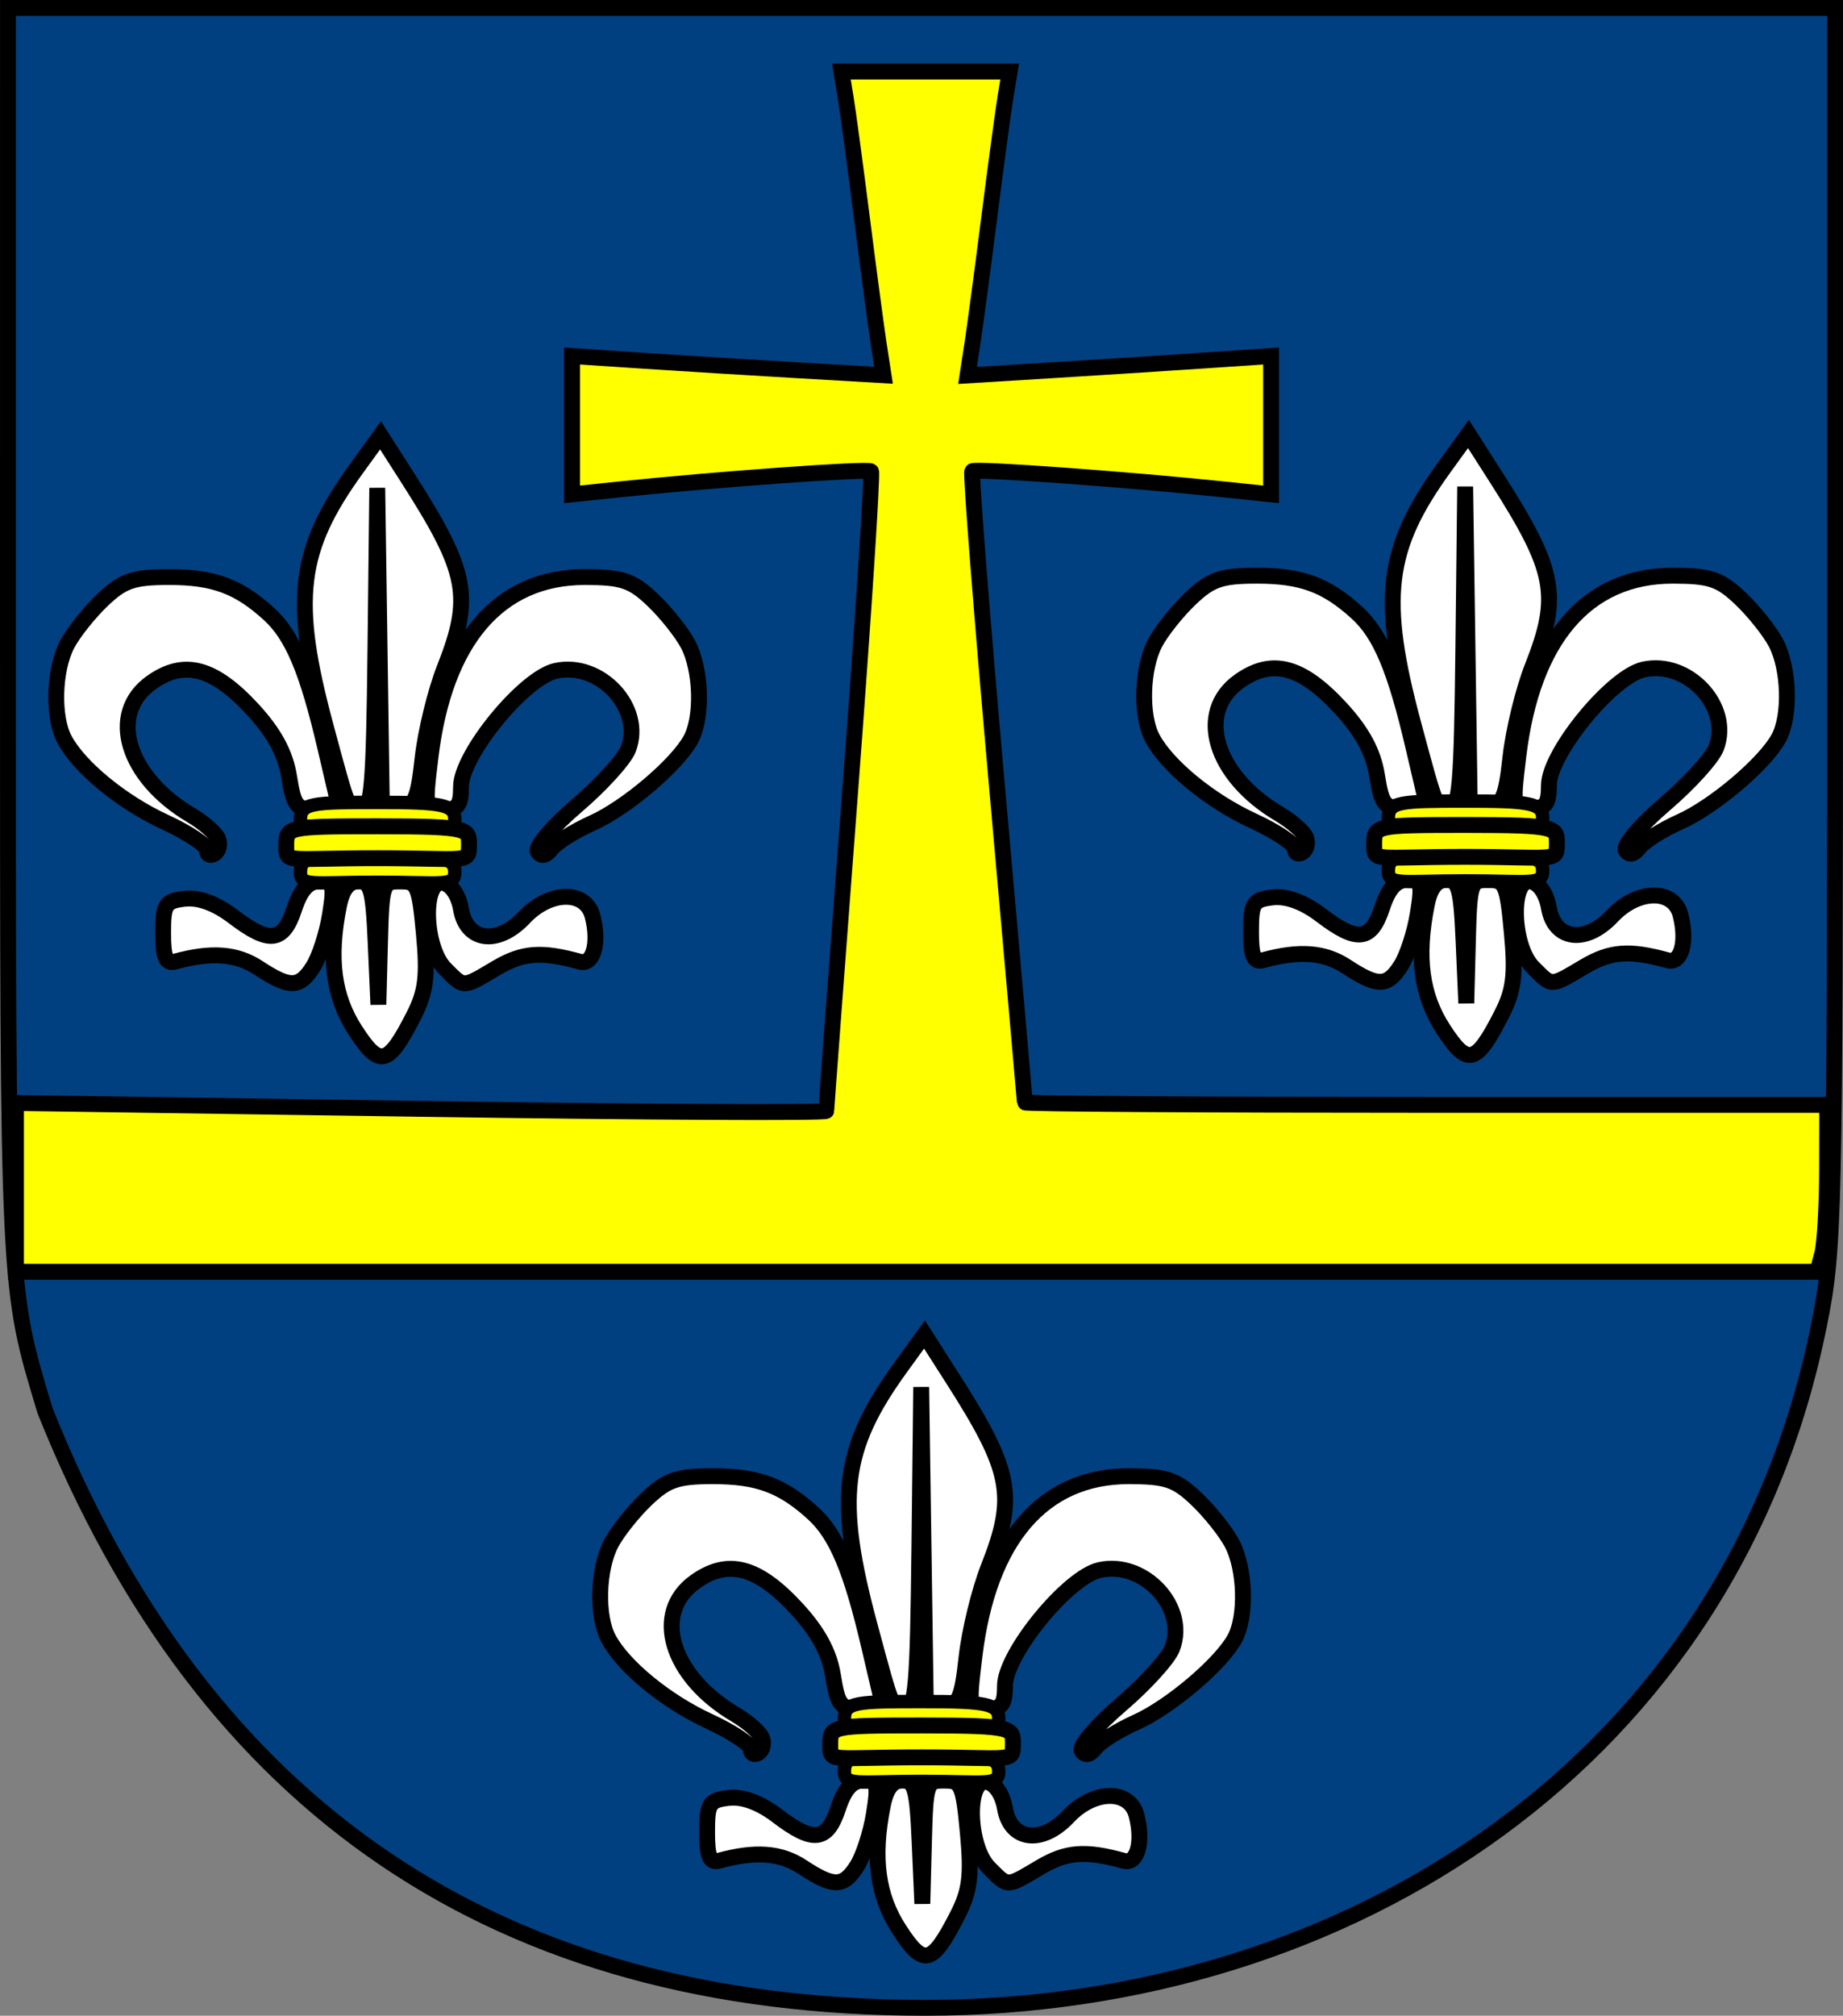 <?xml version="1.0" encoding="UTF-8" standalone="no"?>
<!-- Created with Inkscape (http://www.inkscape.org/) -->
<svg
   xmlns:svg="http://www.w3.org/2000/svg"
   xmlns="http://www.w3.org/2000/svg"
   version="1.0"
   width="459.271"
   height="502.018"
   id="svg2">
  <rect width="100%" height="100%" fill="#808080" stroke="none"/>
  <defs
     id="defs5" />
  <path
     d="M 11.246,351.378 C 1.846,320.255 1.975,322.951 1.98,157.872 L 1.985,1.98 L 229.638,1.98 L 457.292,1.98 L 457.292,156.17 C 457.292,302.772 457.096,311.321 453.316,329.879 C 431.732,437.879 336.762,500.038 230.587,500.038 C 124.426,500.038 51.07,450.812 11.246,351.378 z"
     id="path2457"
     style="fill:#004080;fill-opacity:1;stroke:#000000;stroke-width:3.959;stroke-miterlimit:4;stroke-dasharray:none;stroke-opacity:1" />
  <path
     d="M 454.078,312.281 C 454.734,309.831 455.283,300.477 455.298,291.495 L 455.325,275.163 L 355.356,275.163 C 300.373,275.163 255.387,274.884 255.387,274.543 C 255.387,274.202 252.27,238.865 248.461,196.016 C 244.652,153.167 241.875,117.771 242.288,117.357 C 243.009,116.637 281.472,119.425 305.371,121.93 L 316.754,123.123 L 316.754,105.892 L 316.754,88.661 L 299.433,89.822 C 289.906,90.461 272.885,91.549 261.608,92.241 L 241.104,93.498 L 242.283,85.846 C 242.931,81.637 244.82,67.504 246.481,54.439 C 248.142,41.373 249.975,27.789 250.554,24.25 L 251.607,17.816 L 230.642,17.816 L 209.677,17.816 L 210.729,24.25 C 211.308,27.789 213.141,41.373 214.802,54.439 C 216.463,67.504 218.351,81.627 218.997,85.822 L 220.171,93.45 L 198.682,92.206 C 186.863,91.522 169.398,90.444 159.871,89.811 L 142.55,88.661 L 142.55,105.892 L 142.55,123.123 L 153.933,121.93 C 178.257,119.381 216.301,116.643 217.047,117.388 C 217.478,117.819 215.145,153.612 211.864,196.927 C 208.582,240.243 205.897,276.119 205.897,276.653 C 205.897,277.187 160.465,276.962 104.938,276.153 L 3.978,274.683 L 3.978,295.709 L 3.978,316.735 L 228.431,316.735 L 452.884,316.735 L 454.078,312.281 z"
     id="path2437"
     style="fill:#ffff00;fill-opacity:1;stroke:#000000;stroke-width:3.959;stroke-miterlimit:4;stroke-dasharray:none;stroke-opacity:1" />
  <g
     transform="translate(-77.729,248.63)"
     id="g4605">
    <g
       transform="translate(-136.529,-223.928)"
       id="g4549">
      <g
         id="g4551">
        <path
           d="M 317.353,228.279 C 320.402,222.304 320.881,218.45 319.892,207.856 C 318.767,195.807 318.312,194.799 314.01,194.799 C 309.548,194.799 309.33,195.46 308.949,210.141 L 308.55,225.482 L 307.875,210.141 C 307.29,196.83 306.72,194.799 303.572,194.799 C 301.092,194.799 299.552,196.756 298.707,200.985 C 296.095,214.041 297.351,223.518 302.808,231.934 C 308.875,241.291 310.986,240.76 317.353,228.279 z"
           id="path4553"
           style="fill:#ffffff;fill-opacity:1;stroke:#000000;stroke-width:3.959;stroke-miterlimit:4;stroke-dasharray:none;stroke-opacity:1" />
        <path
           d="M 292.285,216.079 C 293.838,213.63 295.719,207.839 296.463,203.212 C 297.68,195.655 297.412,194.799 293.838,194.799 C 291.045,194.799 289.176,196.865 287.571,201.727 C 284.832,210.028 281.387,210.448 272.381,203.579 C 268.097,200.312 263.797,198.724 260.316,199.125 C 255.43,199.688 254.908,200.512 254.908,207.666 C 254.908,213.746 255.598,215.396 257.878,214.773 C 266.967,212.288 273.192,212.76 278.663,216.349 C 286.48,221.476 288.892,221.428 292.285,216.079 z"
           id="path4555"
           style="fill:#ffffff;fill-opacity:1;stroke:#000000;stroke-width:3.959;stroke-miterlimit:4;stroke-dasharray:none;stroke-opacity:1" />
        <path
           d="M 337.977,216.355 C 344.497,212.509 349.197,212.155 358.719,214.794 C 362.086,215.727 363.64,210.309 361.944,203.55 C 360.275,196.902 351.25,197.033 344.895,203.797 C 338.292,210.825 330.52,209.817 329.137,201.751 C 328.534,198.235 326.724,195.568 324.674,195.173 C 319.403,194.158 319.809,211.199 325.184,216.574 C 330.028,221.419 329.377,221.43 337.977,216.355 z"
           id="path4557"
           style="fill:#ffffff;fill-opacity:1;stroke:#000000;stroke-width:3.959;stroke-miterlimit:4;stroke-dasharray:none;stroke-opacity:1" />
        <path
           d="M 268.617,184.238 C 268.086,182.854 265.08,180.203 261.937,178.346 C 245.827,168.83 241.065,153.051 251.963,145.292 C 260.115,139.487 267.515,141.446 277.224,151.98 C 282.588,157.798 285.37,162.923 286.29,168.678 C 287.491,176.186 288.161,176.982 293.282,176.982 L 298.945,176.982 L 295.359,161.641 C 290.833,142.278 287.166,133.559 281.311,128.235 C 273.662,121.281 267.527,119.009 256.398,119.009 C 247.437,119.009 244.895,119.885 239.793,124.735 C 236.48,127.885 232.512,132.868 230.976,135.808 C 227.656,142.163 227.334,153.879 230.325,159.469 C 234.03,166.392 244.622,175.088 255.403,180.059 C 261.119,182.694 265.796,185.805 265.796,186.972 C 265.796,188.139 266.648,188.567 267.689,187.924 C 268.73,187.28 269.148,185.621 268.617,184.238 z"
           id="path4559"
           style="fill:#ffffff;fill-opacity:1;stroke:#000000;stroke-width:3.959;stroke-miterlimit:4;stroke-dasharray:none;stroke-opacity:1" />
        <path
           d="M 361.806,180.302 C 370.341,176.493 383.063,165.684 386.442,159.369 C 389.387,153.868 389.035,142.119 385.738,135.808 C 384.202,132.868 380.234,127.885 376.921,124.735 C 371.767,119.836 369.316,119.009 359.948,119.009 C 338.556,119.009 325.029,134.818 321.526,163.912 C 319.985,176.718 320.046,176.982 324.548,176.982 C 328.302,176.982 329.143,175.928 329.143,171.225 C 329.143,163.3 344.843,144.109 352.747,142.373 C 363.809,139.943 374.694,151.668 370.824,161.847 C 369.85,164.41 364.091,170.746 358.027,175.927 C 351.962,181.107 347.573,186.272 348.272,187.403 C 349.091,188.728 350.316,188.46 351.715,186.648 C 352.91,185.101 357.451,182.246 361.806,180.302 z"
           id="path4561"
           style="fill:#ffffff;fill-opacity:1;stroke:#000000;stroke-width:3.959;stroke-miterlimit:4;stroke-dasharray:none;stroke-opacity:1" />
        <path
           d="M 307.819,136.896 L 308.27,96.809 L 308.85,137.028 L 309.43,177.247 L 313.842,176.62 C 317.668,176.076 318.43,174.412 319.569,164.115 C 320.292,157.582 322.742,147.528 325.013,141.771 C 332.05,123.938 330.874,117.783 315.981,94.502 L 309.081,83.715 L 303.121,91.943 C 288.402,112.261 286.919,124.648 295.424,156.197 C 301.211,177.663 300.919,176.982 304.336,176.982 C 306.943,176.982 307.43,171.377 307.819,136.896 z"
           id="path4563"
           style="fill:#ffffff;fill-opacity:1;stroke:#000000;stroke-width:3.959;stroke-miterlimit:4;stroke-dasharray:none;stroke-opacity:1" />
      </g>
      <g
         transform="translate(0.102,0)"
         id="g4565">
        <path
           d="M 327.483,192.505 C 327.483,188.831 324.232,188.308 308.256,188.308 C 292.279,188.308 289.028,188.434 289.028,192.505 C 289.028,196.179 292.279,195.013 308.256,195.013 C 324.232,195.013 327.483,196.2 327.483,192.505 z"
           id="path4567"
           style="fill:#ffff00;fill-opacity:1;stroke:#000000;stroke-width:3.344;stroke-miterlimit:4;stroke-dasharray:none;stroke-opacity:1" />
        <path
           d="M 327.483,179.328 C 327.483,175.654 324.232,175.131 308.256,175.131 C 292.279,175.131 289.028,175.256 289.028,179.328 C 289.028,183.001 292.279,181.836 308.256,181.836 C 324.232,181.836 327.483,183.023 327.483,179.328 z"
           id="path4569"
           style="fill:#ffff00;fill-opacity:1;stroke:#000000;stroke-width:3.344;stroke-miterlimit:4;stroke-dasharray:none;stroke-opacity:1" />
        <path
           d="M 331.021,186.055 C 331.021,181.705 331.77,181.086 308.256,181.086 C 285.41,181.086 285.49,181.235 285.49,186.055 C 285.49,190.405 285.494,189.024 308.256,189.024 C 330.181,189.024 331.021,190.43 331.021,186.055 z"
           id="path4571"
           style="fill:#ffff00;fill-opacity:1;stroke:#000000;stroke-width:3.959;stroke-miterlimit:4;stroke-dasharray:none;stroke-opacity:1" />
      </g>
    </g>
    <g
       transform="translate(134.573,-224.264)"
       id="g4573">
      <g
         id="g4575">
        <path
           d="M 317.353,228.279 C 320.402,222.304 320.881,218.45 319.892,207.856 C 318.767,195.807 318.312,194.799 314.01,194.799 C 309.548,194.799 309.33,195.46 308.949,210.141 L 308.55,225.482 L 307.875,210.141 C 307.29,196.83 306.72,194.799 303.572,194.799 C 301.092,194.799 299.552,196.756 298.707,200.985 C 296.095,214.041 297.351,223.518 302.808,231.934 C 308.875,241.291 310.986,240.76 317.353,228.279 z"
           id="path4577"
           style="fill:#ffffff;fill-opacity:1;stroke:#000000;stroke-width:3.959;stroke-miterlimit:4;stroke-dasharray:none;stroke-opacity:1" />
        <path
           d="M 292.285,216.079 C 293.838,213.63 295.719,207.839 296.463,203.212 C 297.68,195.655 297.412,194.799 293.838,194.799 C 291.045,194.799 289.176,196.865 287.571,201.727 C 284.832,210.028 281.387,210.448 272.381,203.579 C 268.097,200.312 263.797,198.724 260.316,199.125 C 255.43,199.688 254.908,200.512 254.908,207.666 C 254.908,213.746 255.598,215.396 257.878,214.773 C 266.967,212.288 273.192,212.76 278.663,216.349 C 286.48,221.476 288.892,221.428 292.285,216.079 z"
           id="path4579"
           style="fill:#ffffff;fill-opacity:1;stroke:#000000;stroke-width:3.959;stroke-miterlimit:4;stroke-dasharray:none;stroke-opacity:1" />
        <path
           d="M 337.977,216.355 C 344.497,212.509 349.197,212.155 358.719,214.794 C 362.086,215.727 363.64,210.309 361.944,203.55 C 360.275,196.902 351.25,197.033 344.895,203.797 C 338.292,210.825 330.52,209.817 329.137,201.751 C 328.534,198.235 326.724,195.568 324.674,195.173 C 319.403,194.158 319.809,211.199 325.184,216.574 C 330.028,221.419 329.377,221.43 337.977,216.355 z"
           id="path4581"
           style="fill:#ffffff;fill-opacity:1;stroke:#000000;stroke-width:3.959;stroke-miterlimit:4;stroke-dasharray:none;stroke-opacity:1" />
        <path
           d="M 268.617,184.238 C 268.086,182.854 265.08,180.203 261.937,178.346 C 245.827,168.83 241.065,153.051 251.963,145.292 C 260.115,139.487 267.515,141.446 277.224,151.98 C 282.588,157.798 285.37,162.923 286.29,168.678 C 287.491,176.186 288.161,176.982 293.282,176.982 L 298.945,176.982 L 295.359,161.641 C 290.833,142.278 287.166,133.559 281.311,128.235 C 273.662,121.281 267.527,119.009 256.398,119.009 C 247.437,119.009 244.895,119.885 239.793,124.735 C 236.48,127.885 232.512,132.868 230.976,135.808 C 227.656,142.163 227.334,153.879 230.325,159.469 C 234.03,166.392 244.622,175.088 255.403,180.059 C 261.119,182.694 265.796,185.805 265.796,186.972 C 265.796,188.139 266.648,188.567 267.689,187.924 C 268.73,187.28 269.148,185.621 268.617,184.238 z"
           id="path4583"
           style="fill:#ffffff;fill-opacity:1;stroke:#000000;stroke-width:3.959;stroke-miterlimit:4;stroke-dasharray:none;stroke-opacity:1" />
        <path
           d="M 361.806,180.302 C 370.341,176.493 383.063,165.684 386.442,159.369 C 389.387,153.868 389.035,142.119 385.738,135.808 C 384.202,132.868 380.234,127.885 376.921,124.735 C 371.767,119.836 369.316,119.009 359.948,119.009 C 338.556,119.009 325.029,134.818 321.526,163.912 C 319.985,176.718 320.046,176.982 324.548,176.982 C 328.302,176.982 329.143,175.928 329.143,171.225 C 329.143,163.3 344.843,144.109 352.747,142.373 C 363.809,139.943 374.694,151.668 370.824,161.847 C 369.85,164.41 364.091,170.746 358.027,175.927 C 351.962,181.107 347.573,186.272 348.272,187.403 C 349.091,188.728 350.316,188.46 351.715,186.648 C 352.91,185.101 357.451,182.246 361.806,180.302 z"
           id="path4585"
           style="fill:#ffffff;fill-opacity:1;stroke:#000000;stroke-width:3.959;stroke-miterlimit:4;stroke-dasharray:none;stroke-opacity:1" />
        <path
           d="M 307.819,136.896 L 308.27,96.809 L 308.85,137.028 L 309.43,177.247 L 313.842,176.62 C 317.668,176.076 318.43,174.412 319.569,164.115 C 320.292,157.582 322.742,147.528 325.013,141.771 C 332.05,123.938 330.874,117.783 315.981,94.502 L 309.081,83.715 L 303.121,91.943 C 288.402,112.261 286.919,124.648 295.424,156.197 C 301.211,177.663 300.919,176.982 304.336,176.982 C 306.943,176.982 307.43,171.377 307.819,136.896 z"
           id="path4587"
           style="fill:#ffffff;fill-opacity:1;stroke:#000000;stroke-width:3.959;stroke-miterlimit:4;stroke-dasharray:none;stroke-opacity:1" />
      </g>
      <g
         transform="translate(0.102,0)"
         id="g4589">
        <path
           d="M 327.483,192.505 C 327.483,188.831 324.232,188.308 308.256,188.308 C 292.279,188.308 289.028,188.434 289.028,192.505 C 289.028,196.179 292.279,195.013 308.256,195.013 C 324.232,195.013 327.483,196.2 327.483,192.505 z"
           id="path4591"
           style="fill:#ffff00;fill-opacity:1;stroke:#000000;stroke-width:3.344;stroke-miterlimit:4;stroke-dasharray:none;stroke-opacity:1" />
        <path
           d="M 327.483,179.328 C 327.483,175.654 324.232,175.131 308.256,175.131 C 292.279,175.131 289.028,175.256 289.028,179.328 C 289.028,183.001 292.279,181.836 308.256,181.836 C 324.232,181.836 327.483,183.023 327.483,179.328 z"
           id="path4593"
           style="fill:#ffff00;fill-opacity:1;stroke:#000000;stroke-width:3.344;stroke-miterlimit:4;stroke-dasharray:none;stroke-opacity:1" />
        <path
           d="M 331.021,186.055 C 331.021,181.705 331.77,181.086 308.256,181.086 C 285.41,181.086 285.49,181.235 285.49,186.055 C 285.49,190.405 285.494,189.024 308.256,189.024 C 330.181,189.024 331.021,190.43 331.021,186.055 z"
           id="path4595"
           style="fill:#ffff00;fill-opacity:1;stroke:#000000;stroke-width:3.959;stroke-miterlimit:4;stroke-dasharray:none;stroke-opacity:1" />
      </g>
    </g>
  </g>
  <g
     transform="translate(-78.707,248.63)"
     id="g4528">
    <g
       id="g4520">
      <path
         d="M 317.353,228.279 C 320.402,222.304 320.881,218.45 319.892,207.856 C 318.767,195.807 318.312,194.799 314.01,194.799 C 309.548,194.799 309.33,195.46 308.949,210.141 L 308.55,225.482 L 307.875,210.141 C 307.29,196.83 306.72,194.799 303.572,194.799 C 301.092,194.799 299.552,196.756 298.707,200.985 C 296.095,214.041 297.351,223.518 302.808,231.934 C 308.875,241.291 310.986,240.76 317.353,228.279 z"
         id="path2455"
         style="fill:#ffffff;fill-opacity:1;stroke:#000000;stroke-width:3.959;stroke-miterlimit:4;stroke-dasharray:none;stroke-opacity:1" />
      <path
         d="M 292.285,216.079 C 293.838,213.63 295.719,207.839 296.463,203.212 C 297.68,195.655 297.412,194.799 293.838,194.799 C 291.045,194.799 289.176,196.865 287.571,201.727 C 284.832,210.028 281.387,210.448 272.381,203.579 C 268.097,200.312 263.797,198.724 260.316,199.125 C 255.43,199.688 254.908,200.512 254.908,207.666 C 254.908,213.746 255.598,215.396 257.878,214.773 C 266.967,212.288 273.192,212.76 278.663,216.349 C 286.48,221.476 288.892,221.428 292.285,216.079 z"
         id="path2453"
         style="fill:#ffffff;fill-opacity:1;stroke:#000000;stroke-width:3.959;stroke-miterlimit:4;stroke-dasharray:none;stroke-opacity:1" />
      <path
         d="M 337.977,216.355 C 344.497,212.509 349.197,212.155 358.719,214.794 C 362.086,215.727 363.64,210.309 361.944,203.55 C 360.275,196.902 351.25,197.033 344.895,203.797 C 338.292,210.825 330.52,209.817 329.137,201.751 C 328.534,198.235 326.724,195.568 324.674,195.173 C 319.403,194.158 319.809,211.199 325.184,216.574 C 330.028,221.419 329.377,221.43 337.977,216.355 z"
         id="path2451"
         style="fill:#ffffff;fill-opacity:1;stroke:#000000;stroke-width:3.959;stroke-miterlimit:4;stroke-dasharray:none;stroke-opacity:1" />
      <path
         d="M 268.617,184.238 C 268.086,182.854 265.08,180.203 261.937,178.346 C 245.827,168.83 241.065,153.051 251.963,145.292 C 260.115,139.487 267.515,141.446 277.224,151.98 C 282.588,157.798 285.37,162.923 286.29,168.678 C 287.491,176.186 288.161,176.982 293.282,176.982 L 298.945,176.982 L 295.359,161.641 C 290.833,142.278 287.166,133.559 281.311,128.235 C 273.662,121.281 267.527,119.009 256.398,119.009 C 247.437,119.009 244.895,119.885 239.793,124.735 C 236.48,127.885 232.512,132.868 230.976,135.808 C 227.656,142.163 227.334,153.879 230.325,159.469 C 234.03,166.392 244.622,175.088 255.403,180.059 C 261.119,182.694 265.796,185.805 265.796,186.972 C 265.796,188.139 266.648,188.567 267.689,187.924 C 268.73,187.28 269.148,185.621 268.617,184.238 z"
         id="path2447"
         style="fill:#ffffff;fill-opacity:1;stroke:#000000;stroke-width:3.959;stroke-miterlimit:4;stroke-dasharray:none;stroke-opacity:1" />
      <path
         d="M 361.806,180.302 C 370.341,176.493 383.063,165.684 386.442,159.369 C 389.387,153.868 389.035,142.119 385.738,135.808 C 384.202,132.868 380.234,127.885 376.921,124.735 C 371.767,119.836 369.316,119.009 359.948,119.009 C 338.556,119.009 325.029,134.818 321.526,163.912 C 319.985,176.718 320.046,176.982 324.548,176.982 C 328.302,176.982 329.143,175.928 329.143,171.225 C 329.143,163.3 344.843,144.109 352.747,142.373 C 363.809,139.943 374.694,151.668 370.824,161.847 C 369.85,164.41 364.091,170.746 358.027,175.927 C 351.962,181.107 347.573,186.272 348.272,187.403 C 349.091,188.728 350.316,188.46 351.715,186.648 C 352.91,185.101 357.451,182.246 361.806,180.302 z"
         id="path2443"
         style="fill:#ffffff;fill-opacity:1;stroke:#000000;stroke-width:3.959;stroke-miterlimit:4;stroke-dasharray:none;stroke-opacity:1" />
      <path
         d="M 307.819,136.896 L 308.27,96.809 L 308.85,137.028 L 309.43,177.247 L 313.842,176.62 C 317.668,176.076 318.43,174.412 319.569,164.115 C 320.292,157.582 322.742,147.528 325.013,141.771 C 332.05,123.938 330.874,117.783 315.981,94.502 L 309.081,83.715 L 303.121,91.943 C 288.402,112.261 286.919,124.648 295.424,156.197 C 301.211,177.663 300.919,176.982 304.336,176.982 C 306.943,176.982 307.43,171.377 307.819,136.896 z"
         id="path2439"
         style="fill:#ffffff;fill-opacity:1;stroke:#000000;stroke-width:3.959;stroke-miterlimit:4;stroke-dasharray:none;stroke-opacity:1" />
    </g>
    <g
       transform="translate(0.102,0)"
       id="g4515">
      <path
         d="M 327.483,192.505 C 327.483,188.831 324.232,188.308 308.256,188.308 C 292.279,188.308 289.028,188.434 289.028,192.505 C 289.028,196.179 292.279,195.013 308.256,195.013 C 324.232,195.013 327.483,196.2 327.483,192.505 z"
         id="path4511"
         style="fill:#ffff00;fill-opacity:1;stroke:#000000;stroke-width:3.344;stroke-miterlimit:4;stroke-dasharray:none;stroke-opacity:1" />
      <path
         d="M 327.483,179.328 C 327.483,175.654 324.232,175.131 308.256,175.131 C 292.279,175.131 289.028,175.256 289.028,179.328 C 289.028,183.001 292.279,181.836 308.256,181.836 C 324.232,181.836 327.483,183.023 327.483,179.328 z"
         id="path4513"
         style="fill:#ffff00;fill-opacity:1;stroke:#000000;stroke-width:3.344;stroke-miterlimit:4;stroke-dasharray:none;stroke-opacity:1" />
      <path
         d="M 331.021,186.055 C 331.021,181.705 331.77,181.086 308.256,181.086 C 285.41,181.086 285.49,181.235 285.49,186.055 C 285.49,190.405 285.494,189.024 308.256,189.024 C 330.181,189.024 331.021,190.43 331.021,186.055 z"
         id="path2445"
         style="fill:#ffff00;fill-opacity:1;stroke:#000000;stroke-width:3.959;stroke-miterlimit:4;stroke-dasharray:none;stroke-opacity:1" />
    </g>
  </g>
</svg>
